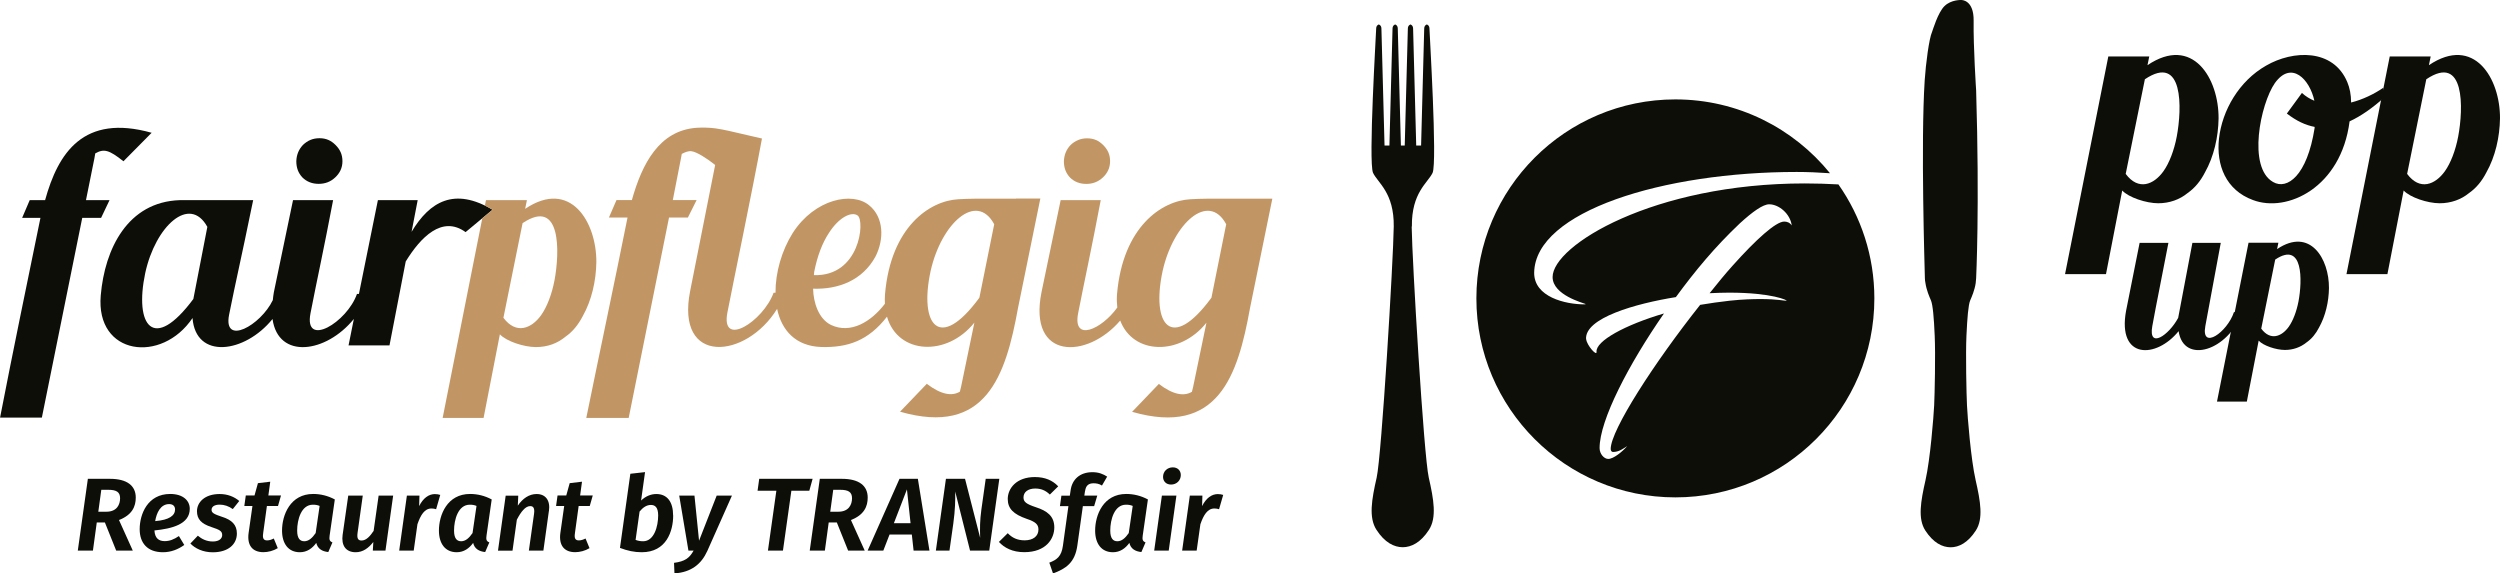 <?xml version="1.0" encoding="UTF-8"?>
<svg id="Ebene_1" data-name="Ebene 1" xmlns="http://www.w3.org/2000/svg" viewBox="0 0 409.7 93.97">
  <defs>
    <style>
      .cls-1 {
        fill: #c29664;
      }

      .cls-2 {
        fill: #0e0e09;
      }
    </style>
  </defs>
  <g>
    <path class="cls-2" d="M299.91,28.4c-5.98-7.38-15.11-12.11-25.35-12.11-18.01,0-32.61,14.6-32.61,32.61s14.6,32.61,32.61,32.61,32.61-14.6,32.61-32.61c0-6.95-2.18-13.39-5.89-18.68-1.82-.1-3.68-.16-5.51-.16-24.84,0-41.33,10.18-41.33,15.34,0,2.97,5.07,4.25,5.43,4.43,0,0-.05.05-.23.05-3.06,0-8.27-1.19-8.22-5.21.18-10.05,21.19-16.49,43.02-16.49,1.75,0,3.6.08,5.46.21h0ZM259.93,55.63c-.32-3.52,8.18-5.89,14.71-6.94,3.15-4.29,6.35-8.17,10.5-12.1,2.1-1.92,3.79-3.11,4.79-3.11,1.64,0,3.47,1.6,3.7,3.47-.32-.5-.82-.64-1.23-.64-1.37,0-4.61,2.92-8.49,7.26-1.23,1.37-2.42,2.83-3.74,4.48,1.14-.05,2.19-.09,3.2-.09,7.08,0,9.64,1.28,9.41,1.32-.23.05-1.46-.27-4.25-.27-1.33,0-3.01.05-5.07.27-1.6.18-3.24.41-4.84.68-7.54,9.5-14.66,20.55-14.66,23.61,0,.27.14.5.37.5.96,0,1.6-.5,2.33-.96-.78.91-2.24,2.1-3.1,2.1-.69,0-1.42-.82-1.42-1.78,0-4.57,4.75-13.7,10.55-22.06-6.35,1.87-11.23,4.52-11.05,6.3.05.78-1.6-1.1-1.69-2.06h0Z"/>
    <path class="cls-2" d="M323.77,78.7c-.79-3.47-1.33-10.41-1.42-12.26-.09-1.85-.23-8.38-.09-11.39.14-3.02.31-5.1.62-5.83.26-.6.72-1.64.9-2.84h0c.04-.43.07-.81.07-.81,0,0,.58-11.54,0-30.74,0,0-.47-7.13-.41-11.41C323.49-.1,321.4,0,321.4,0c0,0-1.64-.07-2.73.99-1.1,1.07-1.94,4-2.04,4.23-.49,1.05-1.03,5.21-1.21,7.94-.66,10.17,0,30.9.03,32.42,0,.27.04.54.09.8h0c.18,1.2.64,2.24.9,2.84.31.73.49,2.81.62,5.83.14,3.02,0,9.55-.09,11.39-.09,1.85-.64,8.8-1.42,12.26-.79,3.47-1.28,6.31-.03,8.24,1.31,2.02,2.78,2.74,4.14,2.75,1.36,0,2.83-.73,4.14-2.75,1.25-1.93.76-4.77-.03-8.24h0Z"/>
    <path class="cls-2" d="M231.38,37.12c-.07-5.55,2.59-7.13,3.39-8.79.79-1.66-.51-23.07-.51-23.64s-.43-.68-.43-.68c0,0-.43.11-.43.68s-.51,19.16-.51,19.16h-.8s-.51-18.59-.51-19.16-.43-.68-.43-.68c0,0-.43.11-.43.68s-.51,19.16-.51,19.16h-.63s-.51-18.59-.51-19.16-.43-.68-.43-.68c0,0-.43.11-.43.68s-.51,19.16-.51,19.16h-.8s-.51-18.59-.51-19.16-.43-.68-.43-.68c0,0-.43.11-.43.68s-1.3,21.98-.51,23.64c.79,1.66,3.46,3.24,3.39,8.79-.07,5.55-1.99,37.55-2.8,41.15-.82,3.6-1.33,6.56-.03,8.56,1.36,2.1,2.89,2.84,4.3,2.85,1.41-.01,2.94-.75,4.3-2.85,1.3-2.01.79-4.96-.03-8.56-.82-3.6-2.73-35.6-2.8-41.15h0Z"/>
  </g>
  <g>
    <path class="cls-2" d="M67.45,37.99l1-5.19h-6.52l-3.11,15.37h-.32c-1.62,4.66-8.71,8.9-7.62,3.19,1.09-5.62,2.19-10.52,3.71-18.56h-6.57l-3.14,15.09c-.09.47-.12.86-.17,1.29-2,4.17-8.16,7.55-7.17,2.42,1.09-5.48,2.09-9.71,3.57-16.99l.38-1.81h-12.04c-8.52.29-12.28,7.95-12.94,15.61-.86,9.85,9.99,11.23,15.04,3.71.52,6.84,8.56,5.79,13.11.16.94,6.67,8.78,5.6,13.33-.01l-.87,4.33h6.71l2.66-13.75c2.43-3.95,5.95-7.61,9.81-4.81l4.42-3.67c-6.23-3.71-10.28-1.38-13.27,3.62h0ZM31.7,48.98c-6.57,8.85-9.71,4.38-7.9-4.23,1.67-7.71,7.28-12.85,10.18-7.57l-2.29,11.8h0Z"/>
    <path class="cls-1" d="M166.5,32.56h-6.66c-1,0-1.86.05-2.76.09-4.76.24-11.09,4.57-12.04,15.52-.05.57-.05,1.1-.02,1.61-2.29,2.99-5.62,4.97-8.82,3.48-2.05-1-2.9-3.67-2.95-5.95,4.1.14,8.09-1.33,10.23-5.28,1.43-2.81,1.38-6.42-1.04-8.38-2.71-2.28-8.9-1.09-12.52,4.52-1.82,2.9-2.85,6.51-2.83,9.8h-.31c-1.71,4.71-8.71,9.14-7.57,3.23,1.14-5.85,4.04-19.7,5.66-28.5-4-.9-5.24-1.24-6.28-1.43l-.24-.05c-.52-.1-.86-.14-1.14-.19-1.14-.14-2.14-.14-3.04-.09-6.14.43-8.95,5.9-10.62,11.85h-2.52l-1.24,2.86h3.05c-2.24,11.18-4.47,21.6-6.76,32.84h6.95l6.61-32.84h3.09l1.43-2.86h-3.9l1.33-6.81.14-.76c.57-.29,1.1-.52,1.62-.43.81.1,2.47,1.14,3.85,2.24l-4.09,20.61c-2.47,12.37,9.2,11.19,14.24,2.98.74,3.48,3,6.11,7.26,6.25,4.33.11,7.69-1.03,10.75-4.97,1.79,6.21,9.82,6.6,14.32.97l-2.19,10.56-.19.76c-1.29.76-3.04.52-5.42-1.29l-4.38,4.57c14.09,4.05,17.32-5.9,19.33-16.99l3.66-17.94h-4ZM133.43,44.56c.52-2.67,1.38-4.81,2.38-6.33,1.71-2.71,3.81-3.62,4.76-2.9,1.19.95.33,10-7.19,9.76,0-.15.05-.33.05-.52h0ZM160.5,48.79c-6.57,8.95-9.9,4.47-7.99-4.38,1.76-7.85,7.52-13.04,10.42-7.66l-2.43,12.04h0Z"/>
    <path class="cls-1" d="M204.52,32.56h-6.66c-1,0-1.86.05-2.76.09-4.76.24-11.09,4.57-12.04,15.52-.07.81-.03,1.54.04,2.23-2.55,3.56-7.33,5.73-6.42.96,1.1-5.62,2.19-10.52,3.71-18.56h-6.57l-3.14,15.09c-2.23,11.16,7.47,11.01,12.9,4.64,2.12,5.62,9.78,5.81,14.13.36l-2.19,10.56-.19.76c-1.28.76-3.04.52-5.42-1.29l-4.38,4.57c14.09,4.05,17.32-5.9,19.32-16.99l3.66-17.94h-4ZM198.53,48.79c-6.57,8.95-9.9,4.47-8-4.38,1.76-7.85,7.52-13.04,10.42-7.66l-2.42,12.04h0Z"/>
    <path class="cls-2" d="M17.94,32.8h-3.85l1.38-6.85.14-.81c1.43-.81,2.28-.57,4.62,1.29l4.62-4.67c-11.18-3.14-15.32,3.29-17.46,11.04h-2.52l-1.24,2.9h3c-2.28,11.14-4.43,21.46-6.62,32.74h6.85l6.62-32.74h3.09l1.38-2.9h0Z"/>
    <path class="cls-1" d="M86.06,34.23l.29-1.43h-6.71l-.18.89c.41.2.83.42,1.26.68l-1.68,1.39-6.5,32.73h6.71l2.67-13.7c1.05,1.14,3.95,2.09,5.9,2.09s3.52-.62,4.81-1.67c1.24-.86,2.14-2,2.86-3.38,1.48-2.62,2.19-5.81,2.24-8.85.05-6.57-4.24-13.75-11.66-8.76h0ZM90.87,45.94c-.43,2.28-1.24,4.38-2.19,5.71-1.57,2.19-4.09,3.23-6.18.43l3.14-15.51c6.38-4.28,6.09,4.81,5.23,9.38h0Z"/>
    <path class="cls-2" d="M52.22,30.13c1.04,0,1.95-.33,2.71-1.05.76-.71,1.19-1.57,1.19-2.66s-.38-1.91-1.14-2.67c-.71-.71-1.52-1.1-2.62-1.1s-1.95.38-2.71,1.1c-.71.76-1.05,1.62-1.09,2.67,0,1.09.33,1.95,1,2.66.71.71,1.62,1.05,2.67,1.05h0Z"/>
    <path class="cls-1" d="M178.02,30.14c1.05,0,1.95-.34,2.71-1.05.76-.71,1.19-1.57,1.19-2.67s-.38-1.9-1.14-2.66c-.71-.71-1.52-1.09-2.62-1.09s-1.95.38-2.71,1.09c-.72.76-1.05,1.62-1.1,2.66,0,1.1.33,1.95,1,2.67.71.71,1.62,1.05,2.67,1.05h0Z"/>
  </g>
  <g>
    <path class="cls-2" d="M19.5,85.22l2.26,5.01h-2.72l-1.85-4.61h-1.33l-.63,4.61h-2.48l1.65-11.76h3.62c2.8,0,4.23,1.12,4.23,3.08,0,1.43-.58,2.84-2.75,3.67ZM16.11,83.86h1.33c1.73,0,2.24-1.19,2.24-2.21s-.61-1.38-1.92-1.38h-1.16l-.49,3.59Z"/>
    <path class="cls-2" d="M25.31,86.93c.07,1.29.73,1.75,1.68,1.75.8,0,1.5-.27,2.33-.83l.88,1.46c-.99.71-2.16,1.19-3.5,1.19-2.53,0-3.81-1.5-3.81-3.77,0-2.46,1.29-5.78,5-5.78,2.12,0,3.21,1.1,3.21,2.43,0,2.53-2.91,3.26-5.8,3.55ZM28.69,83.48c0-.39-.22-.87-.97-.87-1.41,0-2.06,1.43-2.29,2.79,2.33-.19,3.26-.92,3.26-1.92Z"/>
    <path class="cls-2" d="M39.22,82.09l-1.07,1.34c-.65-.48-1.41-.73-2.14-.73-.87,0-1.34.34-1.34.85s.42.71,1.75,1.16c1.56.49,2.4,1.29,2.4,2.72,0,1.75-1.39,3.08-3.96,3.08-1.6,0-2.89-.63-3.66-1.44l1.22-1.28c.63.54,1.44.95,2.46.95,1.09,0,1.53-.53,1.53-1.04,0-.66-.37-.87-1.8-1.34-1.6-.53-2.33-1.27-2.33-2.58,0-1.46,1.26-2.82,3.72-2.82,1.31,0,2.41.46,3.21,1.14Z"/>
    <path class="cls-2" d="M43.13,87.39c-.14.88.1,1.17.65,1.17.37,0,.7-.12,1.09-.31l.65,1.58c-.71.44-1.6.66-2.35.66-1.8,0-2.7-1.12-2.43-3.13l.63-4.44h-1.33l.24-1.72h1.43l.56-2.02,2.02-.24-.31,2.26h2.07l-.49,1.72h-1.82l-.61,4.45Z"/>
    <path class="cls-2" d="M54.87,81.85l-.85,5.92c-.08.61-.05.92.46,1.12l-.68,1.58c-.99-.1-1.75-.53-1.97-1.5-.65.9-1.53,1.53-2.69,1.53-1.89,0-2.92-1.41-2.92-3.55,0-2.57,1.36-6,5.1-6,1.21,0,2.41.29,3.55.9ZM48.7,86.95c0,1.31.48,1.75,1.16,1.75.73,0,1.31-.53,1.87-1.34l.65-4.45c-.37-.15-.66-.2-1.11-.2-1.89,0-2.57,2.43-2.57,4.25Z"/>
    <path class="cls-2" d="M56.15,87.65l.92-6.43h2.38l-.85,6.09c-.14.99.12,1.27.66,1.27.77,0,1.43-.76,1.97-1.58l.82-5.78h2.38l-1.26,9.01h-2.07l.08-1.41c-.8,1.02-1.72,1.68-2.89,1.68-1.63,0-2.38-1.12-2.14-2.86Z"/>
    <path class="cls-2" d="M72.15,81.1l-.68,2.35c-.27-.08-.48-.12-.77-.12-1.12,0-1.77,1.07-2.29,2.58l-.61,4.32h-2.38l1.26-9.01h2.06l-.05,1.72c.65-1.31,1.58-1.97,2.57-1.97.34,0,.63.05.9.14Z"/>
    <path class="cls-2" d="M80.58,81.85l-.85,5.92c-.08.61-.05.92.46,1.12l-.68,1.58c-.99-.1-1.75-.53-1.97-1.5-.65.9-1.53,1.53-2.69,1.53-1.89,0-2.92-1.41-2.92-3.55,0-2.57,1.36-6,5.1-6,1.21,0,2.41.29,3.55.9ZM74.41,86.95c0,1.31.48,1.75,1.16,1.75.73,0,1.31-.53,1.87-1.34l.65-4.45c-.37-.15-.66-.2-1.11-.2-1.89,0-2.57,2.43-2.57,4.25Z"/>
    <path class="cls-2" d="M89.95,83.75l-.9,6.48h-2.38l.85-6.03c.14-1-.17-1.26-.63-1.26-.8,0-1.53.95-2.19,2.23l-.71,5.07h-2.38l1.26-9.01h2.06l-.07,1.63c.78-1.16,1.85-1.9,3.08-1.9,1.46,0,2.28,1.04,2.02,2.8Z"/>
    <path class="cls-2" d="M94.22,87.39c-.14.88.1,1.17.65,1.17.37,0,.7-.12,1.09-.31l.65,1.58c-.71.44-1.6.66-2.35.66-1.8,0-2.7-1.12-2.43-3.13l.63-4.44h-1.33l.24-1.72h1.43l.56-2.02,2.02-.24-.31,2.26h2.07l-.49,1.72h-1.82l-.61,4.45Z"/>
    <path class="cls-2" d="M110.32,84.47c0,2.58-1.11,6.03-5.15,6.03-1.24,0-2.33-.24-3.57-.71l1.7-12.15,2.41-.27-.65,4.66c.7-.68,1.58-1.07,2.5-1.07,1.77,0,2.75,1.27,2.75,3.52ZM104.81,83.86l-.65,4.62c.41.15.75.22,1.24.22,1.8,0,2.46-2.45,2.46-4.23,0-1.33-.51-1.72-1.19-1.72-.73,0-1.33.44-1.87,1.1Z"/>
    <path class="cls-2" d="M115.92,90.28c-.99,2.19-2.65,3.5-5.39,3.69l-.07-1.73c1.8-.24,2.52-.78,3.21-2.01h-.85l-1.51-9.01h2.5l.75,7.39,2.89-7.39h2.5l-4.03,9.06Z"/>
    <path class="cls-2" d="M132.63,80.42h-2.94l-1.38,9.81h-2.46l1.38-9.81h-3.08l.27-1.95h8.75l-.54,1.95Z"/>
    <path class="cls-2" d="M139.45,85.22l2.26,5.01h-2.72l-1.85-4.61h-1.33l-.63,4.61h-2.48l1.65-11.76h3.62c2.8,0,4.23,1.12,4.23,3.08,0,1.43-.58,2.84-2.75,3.67ZM136.06,83.86h1.33c1.73,0,2.24-1.19,2.24-2.21s-.61-1.38-1.92-1.38h-1.16l-.49,3.59Z"/>
    <path class="cls-2" d="M149.43,87.6h-3.65l-1.02,2.63h-2.57l5.22-11.76h3.01l1.9,11.76h-2.6l-.29-2.63ZM149.22,85.74l-.59-5.54-2.14,5.54h2.74Z"/>
    <path class="cls-2" d="M162.13,90.23h-3.16l-2.43-9.67c.02,1.44,0,2.96-.31,5.22l-.63,4.45h-2.23l1.65-11.76h3.13l2.48,9.67c-.05-1.62-.05-2.79.2-4.64l.71-5.03h2.23l-1.65,11.76Z"/>
    <path class="cls-2" d="M173.41,79.71l-1.36,1.34c-.71-.7-1.48-.99-2.4-.99-1.12,0-1.92.54-1.92,1.46,0,.73.44,1.07,2.02,1.6,1.84.59,3.03,1.46,3.03,3.31s-1.34,4.06-4.93,4.06c-1.94,0-3.28-.73-4.15-1.68l1.45-1.43c.71.75,1.58,1.17,2.77,1.17,1.39,0,2.26-.68,2.26-1.77,0-.83-.46-1.26-1.92-1.75-2.16-.75-3.11-1.67-3.11-3.25,0-1.75,1.43-3.6,4.44-3.6,1.67,0,2.89.54,3.82,1.51Z"/>
    <path class="cls-2" d="M177.82,80.42l-.12.8h2.12l-.51,1.72h-1.85l-.9,6.43c-.39,2.84-1.87,3.81-3.99,4.61l-.61-1.77c1.28-.49,1.99-1.05,2.23-2.77l.9-6.49h-1.39l.24-1.72h1.38l.14-.93c.24-1.68,1.46-2.92,3.57-2.92,1.04,0,1.78.32,2.41.73l-.85,1.46c-.48-.31-.99-.37-1.38-.37-.83,0-1.26.39-1.38,1.24Z"/>
    <path class="cls-2" d="M188.12,81.85l-.85,5.92c-.08.61-.05.92.46,1.12l-.68,1.58c-.99-.1-1.75-.53-1.97-1.5-.65.9-1.53,1.53-2.69,1.53-1.89,0-2.92-1.41-2.92-3.55,0-2.57,1.36-6,5.1-6,1.21,0,2.41.29,3.55.9ZM181.95,86.95c0,1.31.48,1.75,1.16,1.75.73,0,1.31-.53,1.87-1.34l.65-4.45c-.37-.15-.66-.2-1.11-.2-1.89,0-2.57,2.43-2.57,4.25Z"/>
    <path class="cls-2" d="M191.53,90.23h-2.38l1.26-9.01h2.38l-1.26,9.01ZM190.6,78.15c0-.9.7-1.56,1.6-1.56.8,0,1.31.53,1.31,1.26,0,.9-.7,1.56-1.6,1.56-.8,0-1.31-.54-1.31-1.26Z"/>
    <path class="cls-2" d="M200.46,81.1l-.68,2.35c-.27-.08-.48-.12-.77-.12-1.12,0-1.77,1.07-2.29,2.58l-.61,4.32h-2.38l1.26-9.01h2.06l-.05,1.72c.65-1.31,1.58-1.97,2.57-1.97.34,0,.63.05.9.14Z"/>
  </g>
  <g>
    <g>
      <path class="cls-2" d="M363.58,19.42c-.05,3.04-.76,6.23-2.24,8.85-.71,1.38-1.62,2.52-2.85,3.38-1.28,1.05-2.95,1.66-4.8,1.66-1.95,0-4.85-.95-5.9-2.09l-2.66,13.7h-6.71l7.09-35.67h6.71l-.29,1.43c7.42-4.99,11.7,2.19,11.65,8.75ZM351.5,13l-3.14,15.5c2.09,2.81,4.61,1.76,6.18-.43.95-1.33,1.76-3.42,2.19-5.71.86-4.57,1.14-13.65-5.23-9.37Z"/>
      <path class="cls-2" d="M390.71,15.99c-1.9,1.71-3.8,3.04-5.66,3.9-1.38,10.84-10.23,15.03-15.84,12.89-4.42-1.62-6.04-5.71-5.56-10.08.52-4.61,3.28-9.42,7.71-11.94,4.42-2.57,11.03-2.81,13.32,2.71.38.9.62,2.04.62,3.33,1.9-.48,3.76-1.38,5.28-2.42l.14,1.62ZM379.34,20.8c-1.52-.29-2.95-.95-4.57-2.19l2.47-3.38c.62.57,1.33,1,2.04,1.28-.76-3.52-3.76-6.66-6.47-2.9-2.38,3.42-4.52,13.84-.29,16.22,2.28,1.33,5.57-1,6.8-8.85v-.19Z"/>
      <path class="cls-2" d="M409.7,19.42c-.05,3.04-.76,6.23-2.24,8.85-.71,1.38-1.62,2.52-2.85,3.38-1.28,1.05-2.95,1.66-4.8,1.66-1.95,0-4.85-.95-5.9-2.09l-2.66,13.7h-6.71l7.09-35.67h6.71l-.29,1.43c7.42-4.99,11.7,2.19,11.65,8.75ZM397.62,13l-3.14,15.5c2.09,2.81,4.61,1.76,6.18-.43.95-1.33,1.76-3.42,2.19-5.71.86-4.57,1.14-13.65-5.23-9.37Z"/>
    </g>
    <g>
      <path class="cls-2" d="M367.44,51.15c-2.22,6.32-9.58,8.64-10.41,3.12-3.68,4.55-10.07,4.65-8.61-3.33l2.22-11.14h4.72c-1.08,5.66-1.94,9.79-2.64,13.64-.69,3.82,2.71,1.53,4.24-1.35.07-.35.14-.73,2.33-12.29h4.65c-1.04,5.66-1.8,9.62-2.53,13.64-.73,4.03,3.61,1.01,4.69-2.29h1.35Z"/>
      <path class="cls-2" d="M381.67,47.22c-.03,2.22-.56,4.55-1.63,6.46-.52,1.01-1.18,1.84-2.08,2.46-.94.76-2.15,1.21-3.51,1.21-1.42,0-3.54-.69-4.3-1.53l-1.94,10h-4.89l5.17-26.04h4.89l-.21,1.04c5.42-3.64,8.54,1.6,8.5,6.39ZM372.86,42.54l-2.29,11.32c1.53,2.05,3.37,1.28,4.51-.31.69-.97,1.28-2.5,1.6-4.17.62-3.33.83-9.96-3.82-6.84Z"/>
    </g>
  </g>
</svg>